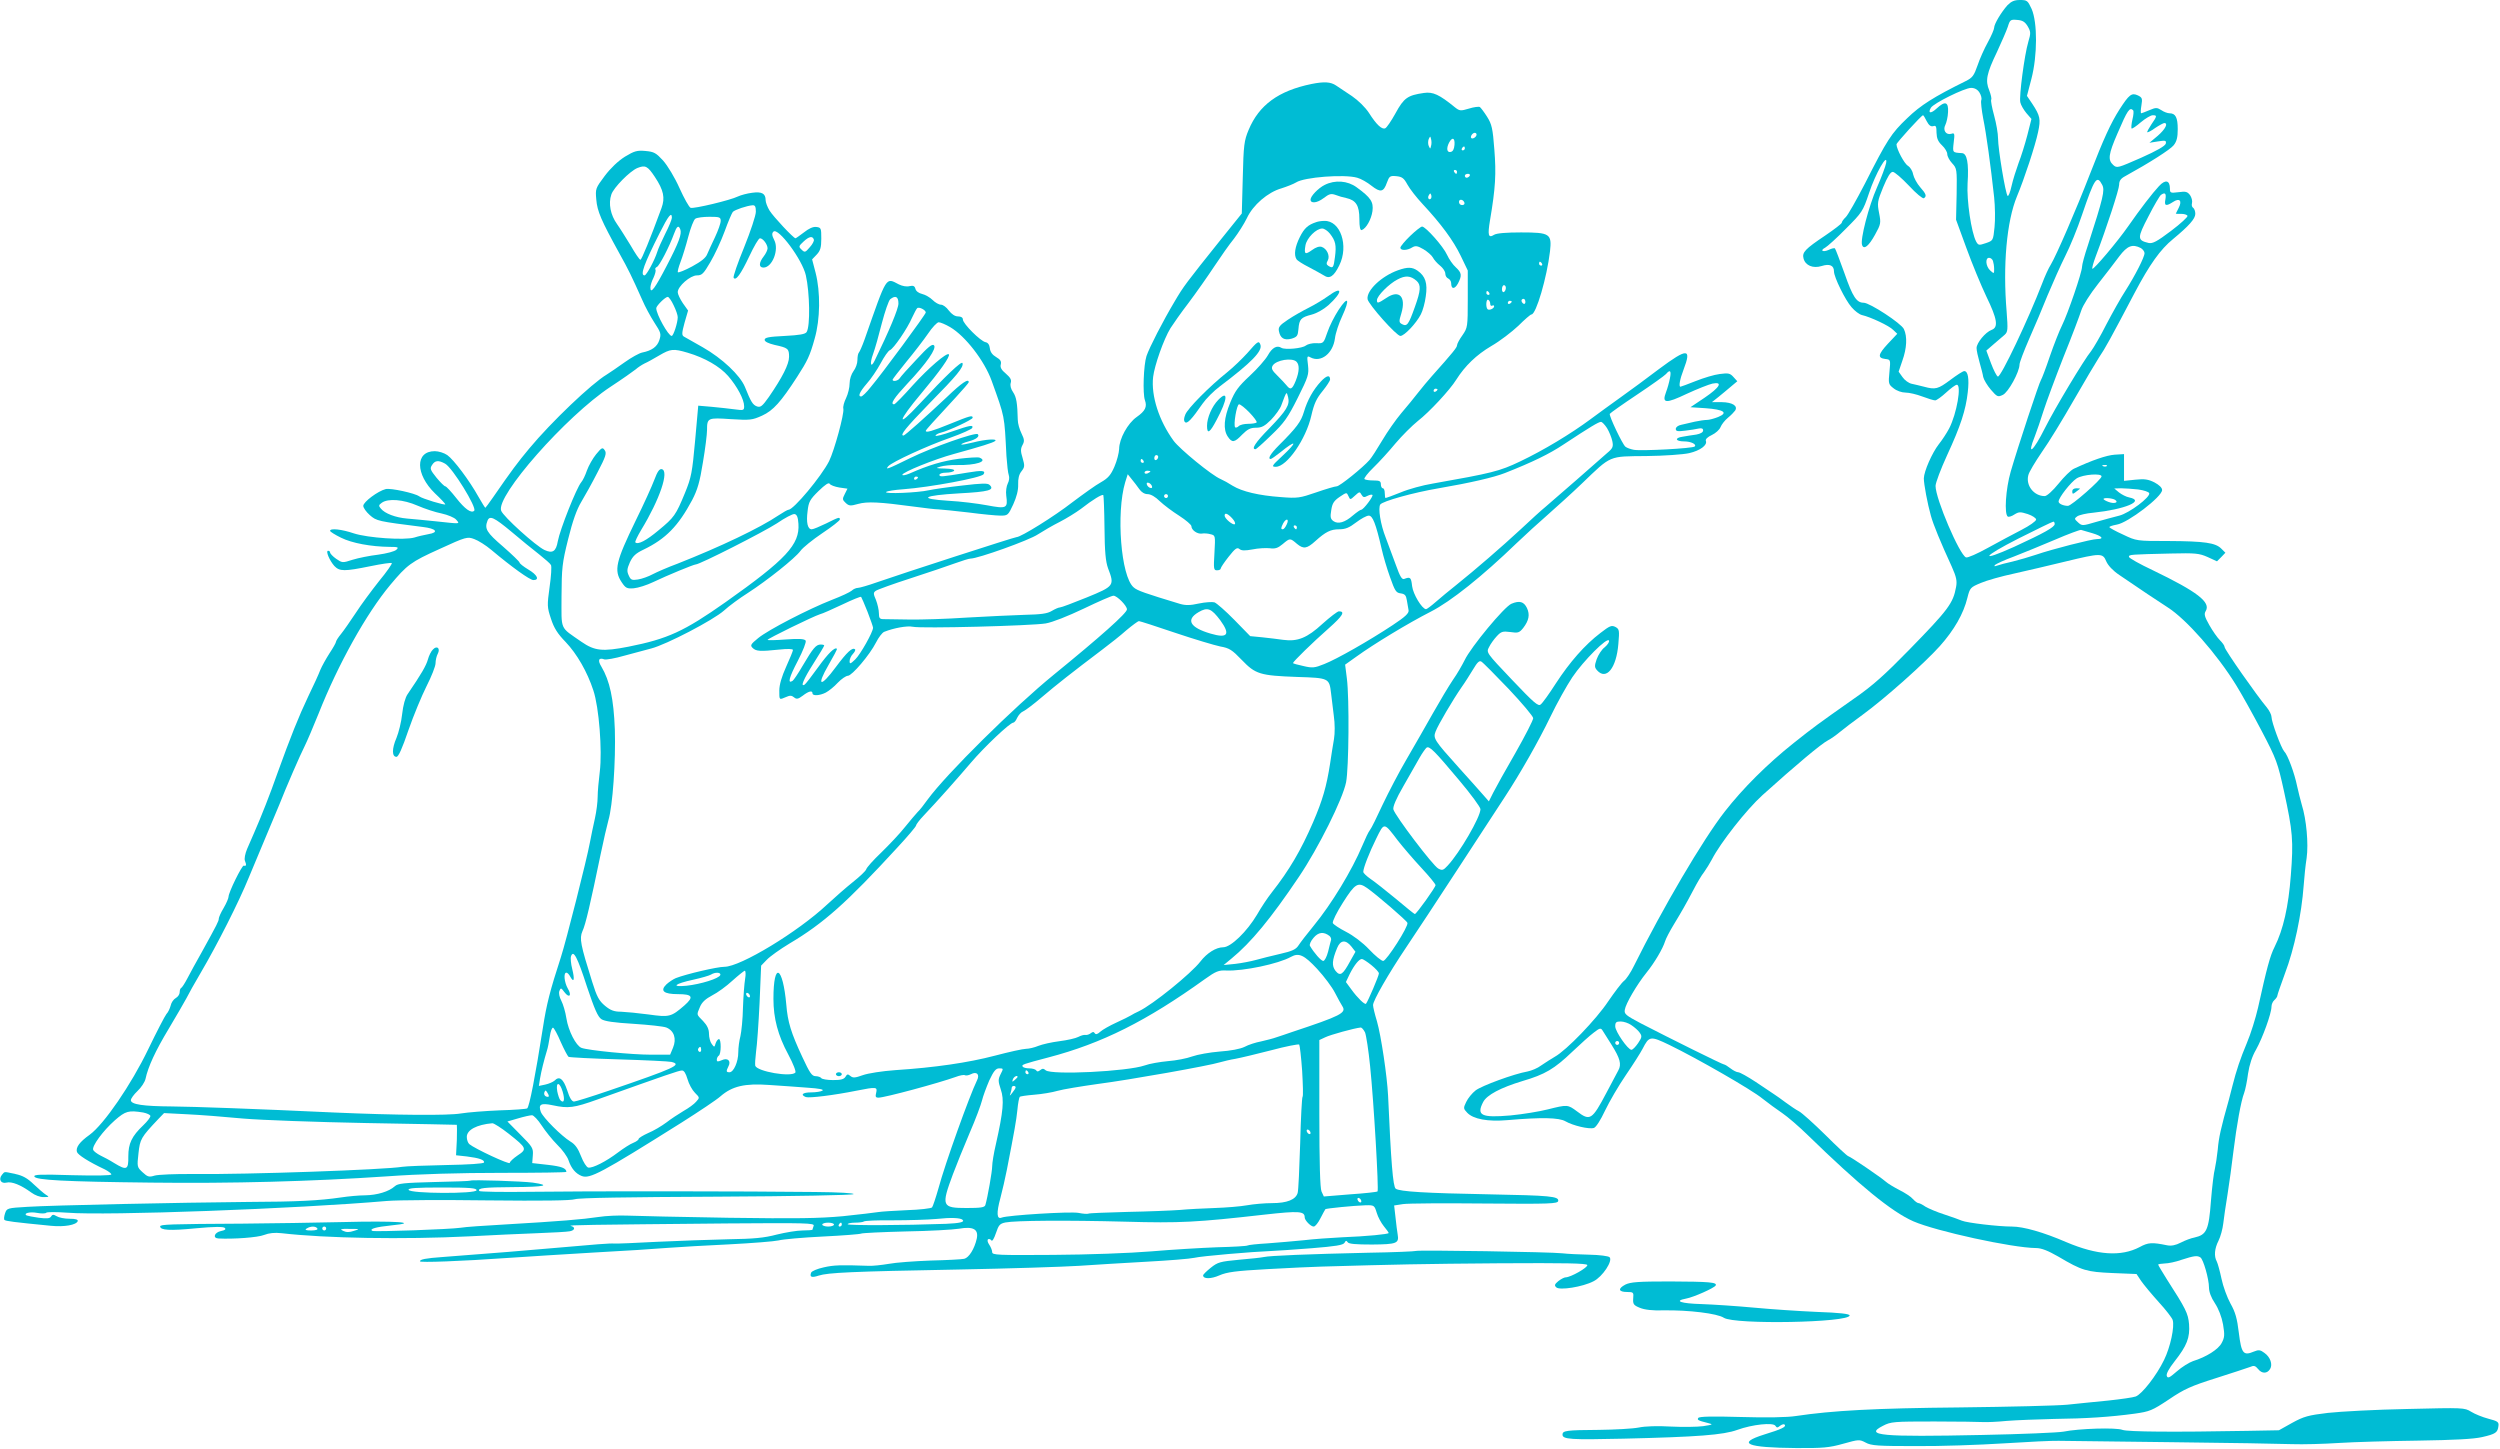 <?xml version="1.0" standalone="no"?>
<!DOCTYPE svg PUBLIC "-//W3C//DTD SVG 20010904//EN"
 "http://www.w3.org/TR/2001/REC-SVG-20010904/DTD/svg10.dtd">
<svg version="1.0" xmlns="http://www.w3.org/2000/svg"
 width="1280pt" height="742pt" viewBox="0 0 1280 742"
 preserveAspectRatio="xMidYMid meet">
<g transform="translate(0,742) scale(0.1,-0.1)"
fill="#00bcd4" stroke="none">
<path d="M10278 7393 c-32 -36 -68 -96 -68 -115 0 -8 -14 -41 -32 -74 -18 -32
-42 -86 -53 -119 -18 -52 -26 -63 -60 -80 -164 -81 -232 -124 -300 -190 -82
-78 -103 -111 -216 -334 -44 -85 -88 -163 -99 -173 -11 -10 -20 -23 -20 -28 0
-5 -38 -34 -85 -66 -103 -69 -119 -86 -111 -117 9 -36 48 -53 93 -39 41 13 63
3 63 -28 0 -29 58 -147 90 -183 16 -19 40 -37 53 -40 44 -10 140 -55 160 -76
l21 -20 -48 -51 c-51 -55 -54 -73 -13 -78 27 -3 27 -4 21 -66 -6 -60 -5 -64
21 -84 16 -13 42 -22 61 -22 19 0 57 -9 86 -20 29 -11 59 -20 66 -20 7 0 32
18 56 40 24 22 48 40 55 40 25 0 0 -147 -39 -223 -12 -23 -36 -60 -53 -81 -35
-45 -76 -139 -77 -175 0 -30 19 -131 36 -191 12 -45 50 -137 107 -261 24 -54
28 -74 22 -105 -15 -83 -40 -116 -240 -321 -125 -128 -187 -184 -284 -251
-193 -136 -201 -142 -307 -226 -137 -109 -261 -233 -353 -351 -112 -143 -319
-496 -465 -790 -16 -33 -39 -68 -51 -77 -12 -9 -48 -57 -81 -105 -61 -92 -214
-251 -274 -284 -19 -11 -50 -31 -69 -44 -18 -14 -50 -27 -70 -31 -69 -12 -235
-73 -266 -97 -18 -14 -39 -40 -48 -59 -15 -31 -15 -34 5 -55 31 -33 106 -47
207 -38 175 15 263 13 296 -6 38 -22 121 -42 146 -34 11 4 34 40 57 89 22 46
69 127 106 181 37 54 75 114 86 135 34 66 39 67 137 20 142 -69 423 -230 477
-275 28 -22 74 -56 101 -74 28 -19 86 -69 130 -112 267 -260 430 -393 541
-442 117 -51 507 -136 628 -137 28 0 61 -13 115 -44 122 -72 143 -78 278 -84
l122 -5 24 -36 c14 -20 54 -68 90 -108 36 -39 68 -81 71 -91 11 -34 -12 -140
-44 -205 -38 -79 -113 -175 -145 -187 -13 -5 -77 -14 -142 -21 -65 -6 -158
-16 -208 -21 -49 -5 -297 -11 -550 -14 -434 -4 -653 -16 -840 -44 -43 -7 -152
-9 -282 -5 -144 4 -213 3 -218 -5 -6 -10 -2 -13 50 -26 28 -7 26 -8 -25 -16
-30 -4 -105 -5 -165 -2 -67 4 -132 2 -165 -5 -30 -6 -122 -11 -205 -12 -166
-1 -185 -4 -185 -24 0 -25 42 -27 312 -21 381 9 511 19 583 45 77 28 184 39
195 21 7 -11 11 -11 24 0 9 7 20 10 23 6 11 -11 -14 -23 -105 -51 -143 -45
-89 -67 163 -69 139 -1 171 2 242 22 79 22 83 23 115 6 29 -16 63 -18 258 -18
124 -1 326 6 450 14 124 8 250 14 280 13 30 0 289 -4 575 -7 286 -3 565 -8
620 -10 55 -2 163 1 240 6 77 5 259 10 405 12 186 3 284 8 328 18 70 16 80 23
84 57 3 20 -4 25 -51 37 -30 8 -70 24 -89 36 -34 21 -40 21 -326 14 -161 -3
-344 -13 -407 -20 -100 -12 -123 -18 -183 -51 l-68 -38 -162 -3 c-376 -7 -612
-5 -639 5 -33 13 -223 7 -302 -9 -27 -5 -215 -13 -416 -17 -518 -11 -607 -3
-508 47 40 21 55 22 263 22 122 0 235 -2 251 -3 17 -1 71 1 120 6 50 4 158 8
240 10 167 2 289 10 414 27 78 11 90 16 176 73 78 53 114 69 241 109 82 26
160 52 174 57 20 9 27 7 42 -11 19 -24 46 -24 61 1 14 23 1 61 -29 82 -21 16
-30 17 -54 7 -54 -23 -64 -10 -77 95 -9 75 -18 107 -43 151 -17 31 -38 88 -46
127 -8 38 -19 78 -24 88 -15 27 -12 66 9 107 10 20 21 60 24 87 3 28 13 95 22
150 9 55 22 153 30 219 17 137 39 259 55 300 6 16 15 60 20 99 7 46 21 89 41
123 33 59 79 185 79 220 0 12 7 27 15 34 8 7 15 17 15 22 0 5 18 56 39 114 48
126 85 302 96 452 3 40 9 103 15 139 10 73 -1 197 -25 273 -7 25 -18 68 -24
96 -13 64 -48 160 -66 177 -15 16 -65 150 -65 177 0 10 -11 32 -24 48 -50 59
-216 296 -216 309 0 7 -11 22 -24 35 -13 13 -37 47 -54 77 -25 44 -28 57 -19
72 28 45 -42 99 -270 209 -68 32 -123 63 -123 69 0 12 7 12 215 17 126 3 145
1 188 -18 l48 -22 22 22 21 22 -21 21 c-30 30 -85 38 -271 39 -163 0 -163 0
-232 33 -38 17 -70 35 -70 38 0 4 17 9 38 13 57 9 232 143 232 177 0 12 -15
26 -39 39 -32 16 -51 19 -98 14 l-58 -6 0 68 0 69 -48 -3 c-42 -3 -117 -29
-209 -72 -15 -7 -50 -41 -78 -76 -30 -37 -60 -64 -71 -64 -55 0 -98 54 -84
107 3 15 35 68 69 118 35 49 108 169 163 265 55 96 114 195 130 220 31 45 61
100 182 330 77 146 132 223 197 276 81 67 114 104 114 129 0 13 -5 27 -11 31
-6 3 -9 14 -6 24 3 11 -2 29 -10 41 -14 18 -22 20 -59 15 -41 -5 -44 -4 -44
18 0 43 -23 49 -56 13 -33 -35 -96 -117 -158 -206 -55 -79 -177 -223 -183
-217 -3 2 5 31 17 63 58 153 120 344 120 367 0 20 8 32 31 44 127 70 230 136
248 158 16 20 21 41 21 83 0 59 -11 81 -42 81 -10 0 -29 7 -42 16 -22 14 -28
14 -61 0 -21 -9 -40 -16 -42 -16 -3 0 -3 18 1 40 6 36 4 41 -19 52 -31 14 -44
4 -93 -72 -45 -71 -81 -149 -153 -335 -68 -176 -171 -414 -199 -460 -11 -17
-31 -61 -44 -96 -70 -182 -212 -482 -227 -477 -6 2 -22 33 -35 68 l-24 65 38
33 c20 17 45 39 56 48 16 15 17 25 10 118 -20 237 0 463 53 591 37 88 94 261
108 329 14 65 11 83 -30 145 l-27 40 23 88 c31 119 31 288 1 357 -20 43 -23
46 -60 46 -29 0 -44 -7 -64 -27z m104 -108 c16 -28 16 -35 3 -79 -20 -67 -48
-281 -41 -310 3 -14 17 -38 31 -55 l26 -30 -21 -83 c-12 -46 -32 -110 -45
-143 -12 -33 -29 -86 -36 -118 -7 -32 -16 -54 -20 -50 -11 11 -49 241 -49 294
0 25 -9 77 -20 117 -11 40 -18 77 -15 82 3 5 -2 26 -10 47 -21 50 -14 86 40
198 23 50 48 107 55 128 11 36 14 38 48 35 28 -2 40 -10 54 -33z m-247 -339
c8 -13 13 -30 9 -39 -3 -9 2 -51 10 -94 16 -78 38 -239 56 -403 5 -47 6 -116
2 -153 -7 -69 -7 -69 -45 -82 -35 -12 -38 -11 -49 8 -25 47 -49 211 -44 297 7
106 -3 155 -29 156 -49 3 -48 2 -42 55 6 45 4 50 -12 44 -27 -8 -45 18 -31 45
6 12 13 41 14 66 3 53 -15 59 -59 18 -29 -27 -46 -25 -29 4 13 23 173 102 206
102 18 0 33 -8 43 -24z m787 -91 c3 -4 2 -24 -4 -47 -5 -22 -7 -43 -4 -46 3
-2 24 12 47 32 24 20 51 36 61 36 23 0 23 -4 -7 -47 -13 -20 -23 -38 -21 -40
2 -2 21 7 41 22 21 14 42 25 46 25 22 0 5 -32 -33 -65 l-43 -36 44 7 c38 6 43
5 40 -11 -3 -12 -44 -36 -127 -73 -119 -52 -123 -54 -142 -37 -29 26 -25 55
22 163 51 119 62 135 80 117z m-1057 -56 c11 -21 21 -28 33 -25 14 5 17 -1 17
-34 1 -29 8 -45 28 -64 15 -14 27 -34 27 -45 0 -11 11 -32 25 -47 24 -26 25
-30 23 -158 l-3 -131 53 -145 c29 -80 75 -191 102 -248 56 -115 63 -158 27
-171 -32 -12 -77 -67 -77 -93 0 -12 7 -44 15 -72 8 -28 17 -62 19 -76 3 -14
21 -44 39 -65 32 -37 36 -39 61 -27 28 12 86 118 86 156 0 10 22 68 49 130 27
61 70 162 95 225 26 62 66 152 90 200 24 47 63 142 86 211 64 188 76 206 103
154 15 -28 6 -65 -73 -310 -17 -50 -30 -99 -30 -110 0 -28 -73 -241 -102 -299
-14 -28 -42 -99 -63 -160 -20 -60 -41 -114 -45 -120 -9 -12 -118 -342 -155
-469 -26 -90 -34 -219 -15 -231 5 -3 21 2 34 11 23 14 30 14 68 2 24 -8 43
-21 43 -28 0 -8 -34 -32 -75 -53 -41 -21 -119 -63 -172 -92 -54 -30 -104 -52
-112 -49 -33 13 -156 300 -156 366 0 16 27 87 59 157 69 149 96 232 106 323 8
70 1 108 -18 108 -7 0 -39 -21 -71 -45 -63 -47 -76 -51 -135 -35 -20 5 -48 12
-63 15 -15 3 -36 18 -47 34 l-20 28 19 56 c23 64 26 124 8 162 -13 29 -175
135 -206 135 -36 0 -56 29 -98 150 -24 67 -46 125 -49 128 -3 3 -17 0 -31 -7
-31 -14 -48 -4 -19 11 11 6 59 49 106 97 83 83 87 89 118 181 33 101 98 214
88 155 -3 -16 -24 -73 -47 -125 -42 -95 -87 -268 -76 -295 9 -25 34 -5 66 53
30 54 31 60 21 111 -10 51 -9 60 21 133 22 53 37 78 49 78 9 0 46 -32 83 -71
36 -39 70 -67 76 -64 16 10 12 22 -19 57 -16 18 -32 48 -36 66 -3 18 -16 37
-26 43 -18 9 -59 86 -59 110 0 8 128 149 136 149 2 0 11 -14 19 -31z m1222
-399 c-7 -34 2 -38 39 -14 33 22 48 7 29 -30 -8 -16 -15 -29 -15 -30 0 -1 12
-1 28 -1 15 0 29 -4 32 -10 3 -5 -35 -40 -84 -77 -73 -55 -94 -66 -115 -62
-59 14 -59 25 -1 136 29 57 58 106 64 110 21 15 28 8 23 -22z m-126 -250 c10
-6 19 -18 19 -26 0 -21 -49 -116 -98 -193 -23 -35 -66 -112 -97 -171 -30 -60
-66 -121 -78 -137 -36 -43 -188 -297 -236 -393 -62 -124 -96 -151 -52 -42 10
26 30 84 44 129 14 44 60 168 102 275 43 106 83 213 91 238 8 26 44 83 85 135
39 50 89 114 110 143 41 54 67 64 110 42z m-757 -66 c3 -9 6 -27 6 -41 0 -25
0 -26 -20 -8 -23 21 -27 65 -6 65 8 0 17 -7 20 -16z m583 -1050 c-3 -3 -12 -4
-19 -1 -8 3 -5 6 6 6 11 1 17 -2 13 -5z m-27 -53 c0 -16 -154 -151 -172 -151
-24 0 -48 11 -48 22 0 20 63 100 93 119 33 20 127 27 127 10z m187 -67 c29 -4
54 -12 57 -19 7 -20 -102 -102 -153 -115 -25 -6 -79 -21 -118 -32 -71 -21 -73
-21 -93 -3 -20 18 -20 20 -5 31 9 7 47 16 83 19 162 17 267 61 184 78 -16 3
-39 15 -53 26 l-24 20 35 1 c19 0 58 -3 87 -6z m-118 -53 c21 -14 -4 -22 -33
-11 -14 5 -26 12 -26 15 0 8 44 5 59 -4z m-309 -124 c0 -16 -54 -46 -208 -117
-180 -81 -164 -52 23 43 94 47 173 86 178 86 4 1 7 -5 7 -12z m193 -47 c50
-15 62 -30 24 -30 -28 0 -231 -52 -312 -80 -33 -11 -87 -27 -120 -35 -33 -7
-69 -17 -80 -21 -14 -5 -17 -4 -10 4 6 5 48 25 95 42 47 18 141 57 210 86 69
30 130 52 135 51 6 -2 31 -9 58 -17z m71 -144 c9 -21 34 -48 67 -70 95 -65
207 -140 248 -166 94 -60 250 -236 350 -398 28 -45 87 -151 131 -235 76 -145
82 -163 114 -308 45 -207 49 -253 35 -431 -12 -161 -39 -278 -83 -366 -23 -45
-40 -108 -85 -312 -12 -52 -37 -133 -57 -180 -34 -81 -54 -141 -74 -220 -5
-19 -13 -51 -18 -70 -41 -145 -52 -194 -57 -255 -4 -38 -11 -83 -15 -100 -5
-16 -14 -90 -20 -164 -11 -149 -22 -173 -84 -187 -17 -3 -49 -15 -70 -26 -27
-14 -49 -18 -70 -14 -78 16 -97 15 -141 -9 -95 -50 -217 -42 -375 25 -118 51
-220 80 -279 80 -70 0 -230 19 -256 30 -11 5 -51 19 -90 32 -38 12 -82 31 -97
40 -14 10 -30 18 -35 18 -6 0 -18 9 -29 21 -10 12 -41 32 -69 46 -27 14 -59
33 -70 43 -25 22 -177 126 -193 131 -6 2 -59 51 -117 109 -59 58 -119 112
-134 120 -16 8 -46 29 -68 45 -23 17 -49 36 -59 42 -11 7 -53 35 -94 63 -41
27 -82 50 -90 50 -8 0 -26 9 -40 20 -14 11 -29 20 -33 20 -8 0 -276 133 -427
211 -75 40 -85 47 -81 69 4 30 61 128 111 190 42 52 84 124 95 160 4 14 24 52
44 85 43 71 59 99 102 180 17 33 41 74 54 90 12 17 30 46 40 65 43 84 177 255
259 329 171 154 301 263 336 281 14 7 41 26 60 42 19 16 72 56 116 88 114 83
316 263 396 352 73 82 121 165 141 247 13 52 16 54 68 76 30 13 108 35 174 49
66 15 183 42 260 61 182 44 191 44 209 1z m-2431 -2375 c15 -10 35 -27 42 -38
13 -18 12 -24 -8 -54 -13 -19 -28 -34 -34 -34 -18 0 -83 94 -83 120 0 21 5 25
28 25 15 0 40 -8 55 -19z m-102 -100 c44 -70 52 -100 35 -131 -7 -14 -35 -65
-61 -115 -74 -140 -84 -146 -151 -95 -47 35 -49 35 -149 10 -43 -11 -129 -25
-191 -31 -150 -13 -176 0 -140 69 19 36 89 73 201 107 116 34 163 62 255 150
41 39 91 84 110 98 31 24 36 25 45 11 6 -9 26 -42 46 -73z m39 9 c0 -5 -4 -10
-10 -10 -5 0 -10 5 -10 10 0 6 5 10 10 10 6 0 10 -4 10 -10z m2976 -1098 c15
-9 44 -111 44 -154 0 -22 11 -52 30 -80 19 -29 35 -70 42 -109 9 -54 8 -67 -7
-95 -17 -33 -79 -72 -147 -93 -20 -7 -57 -30 -82 -52 -38 -33 -47 -38 -52 -24
-4 10 10 37 40 75 63 80 79 121 74 190 -5 56 -16 78 -115 232 -23 37 -43 70
-43 73 0 3 15 5 33 6 17 0 57 8 87 19 62 20 80 23 96 12z"/>
<path d="M10610 4904 c0 -14 3 -15 18 -3 9 7 19 15 21 16 2 2 -5 3 -17 3 -14
0 -22 -6 -22 -16z"/>
<path d="M6715 6990 c-170 -35 -269 -108 -322 -235 -23 -55 -26 -77 -30 -244
l-5 -184 -107 -133 c-180 -225 -192 -241 -236 -316 -62 -104 -130 -237 -145
-281 -15 -46 -20 -193 -8 -226 12 -34 2 -55 -42 -86 -46 -32 -90 -112 -90
-164 -1 -20 -11 -60 -24 -90 -18 -42 -32 -59 -69 -80 -26 -14 -91 -61 -147
-103 -91 -71 -263 -178 -285 -178 -11 0 -591 -188 -714 -231 -45 -16 -90 -29
-99 -29 -8 0 -23 -6 -31 -14 -9 -8 -54 -29 -101 -47 -120 -47 -327 -154 -378
-196 -38 -31 -42 -37 -29 -50 18 -18 39 -19 135 -9 45 5 72 4 72 -2 0 -5 -16
-44 -35 -86 -23 -51 -35 -92 -35 -122 0 -49 -1 -48 34 -33 20 9 29 9 41 -1 13
-11 21 -10 45 8 31 24 50 28 50 12 0 -14 37 -12 68 4 15 8 43 30 61 50 19 20
43 36 52 36 21 0 112 107 144 170 13 26 32 51 42 55 50 20 118 32 146 26 45
-10 609 5 681 17 35 6 113 37 195 76 75 36 143 66 152 66 18 0 69 -51 69 -70
0 -19 -136 -140 -374 -334 -204 -166 -549 -507 -646 -639 -19 -27 -42 -56 -52
-65 -9 -9 -38 -44 -65 -77 -26 -33 -81 -91 -121 -130 -40 -38 -75 -77 -77 -86
-3 -9 -34 -38 -68 -65 -34 -27 -93 -79 -132 -115 -149 -140 -444 -319 -526
-319 -37 0 -195 -37 -249 -58 -14 -6 -35 -20 -48 -32 -34 -33 -14 -50 59 -50
75 0 83 -14 33 -58 -68 -59 -77 -61 -184 -46 -52 7 -115 13 -140 14 -36 0 -54
7 -82 30 -31 26 -42 46 -66 123 -60 191 -66 222 -50 259 16 33 41 142 93 393
15 72 33 150 40 175 22 73 38 304 33 465 -6 157 -26 250 -69 322 -20 32 -14
48 15 37 8 -3 55 5 103 19 48 13 111 30 138 37 77 20 317 145 372 194 26 24
81 64 122 90 99 64 241 177 269 215 12 17 63 58 112 91 50 33 90 65 90 70 0
14 -4 13 -70 -20 -33 -16 -66 -30 -74 -30 -21 0 -29 35 -21 94 5 46 12 59 56
102 34 33 52 45 57 37 4 -7 26 -15 49 -19 l42 -6 -14 -28 c-13 -25 -12 -29 5
-45 17 -16 25 -16 64 -5 47 13 109 10 286 -14 52 -7 109 -14 125 -14 17 -1 86
-8 155 -16 68 -9 142 -16 163 -16 37 0 39 2 65 58 17 38 26 72 25 101 -1 30 4
52 17 68 17 22 17 28 6 67 -11 35 -11 48 -1 67 11 20 10 29 -5 60 -10 20 -19
51 -19 70 -2 85 -7 116 -24 141 -12 17 -16 35 -12 48 5 15 -2 27 -25 47 -23
19 -30 32 -26 47 4 16 -2 25 -24 38 -19 11 -30 26 -32 45 -2 18 -10 29 -22 31
-26 5 -116 95 -116 116 0 10 -9 16 -25 16 -16 0 -32 11 -47 30 -12 17 -30 30
-40 30 -11 0 -30 11 -43 24 -13 13 -37 27 -54 31 -17 4 -31 14 -34 26 -4 15
-11 18 -30 14 -15 -4 -37 0 -55 9 -68 35 -59 50 -175 -281 -12 -34 -26 -65
-30 -69 -4 -4 -7 -21 -7 -38 0 -17 -9 -42 -20 -56 -11 -15 -20 -41 -20 -63 0
-21 -8 -54 -18 -75 -10 -20 -17 -45 -14 -55 5 -26 -46 -213 -73 -268 -40 -79
-182 -249 -208 -249 -5 0 -27 -13 -50 -28 -96 -65 -300 -162 -518 -248 -49
-18 -106 -43 -127 -54 -22 -12 -56 -24 -76 -27 -31 -5 -37 -2 -47 21 -10 21
-9 33 6 67 15 32 30 46 70 65 114 55 178 121 249 254 27 52 39 92 55 193 12
70 21 144 21 165 0 63 4 64 122 56 99 -6 109 -5 160 18 57 26 96 70 179 198
53 82 66 109 90 196 29 100 30 239 5 337 l-18 69 23 24 c19 20 24 36 24 82 0
54 -1 57 -26 60 -16 2 -38 -8 -63 -28 -21 -16 -41 -30 -43 -30 -10 0 -114 111
-133 142 -11 18 -20 42 -20 53 0 34 -19 45 -69 38 -25 -3 -58 -12 -73 -19 -38
-19 -226 -64 -242 -58 -8 3 -33 48 -57 101 -24 54 -61 115 -84 141 -36 39 -46
45 -90 49 -43 4 -57 0 -105 -29 -35 -22 -73 -58 -104 -99 -47 -63 -48 -65 -43
-121 5 -60 25 -106 117 -273 49 -88 63 -117 118 -240 14 -33 42 -85 62 -116
34 -52 36 -59 26 -90 -11 -34 -38 -54 -88 -64 -15 -3 -55 -25 -90 -50 -35 -25
-76 -53 -92 -63 -77 -46 -283 -242 -396 -378 -60 -72 -90 -112 -186 -251 -20
-29 -38 -53 -39 -53 -2 0 -17 25 -35 56 -46 83 -127 191 -160 214 -16 11 -44
20 -64 20 -101 0 -100 -118 1 -216 29 -27 53 -53 53 -56 0 -7 -119 29 -134 41
-22 16 -146 43 -171 37 -40 -10 -115 -66 -115 -86 0 -10 15 -31 33 -47 35 -31
42 -32 271 -61 70 -8 85 -28 29 -37 -21 -4 -53 -11 -71 -17 -51 -15 -239 -2
-310 21 -62 21 -122 28 -122 13 0 -4 25 -20 56 -35 56 -28 154 -46 249 -47 44
0 48 -2 34 -15 -8 -8 -49 -19 -93 -25 -43 -5 -102 -17 -131 -26 -52 -17 -53
-16 -84 5 -17 12 -31 27 -31 32 0 5 -4 9 -10 9 -14 0 7 -50 32 -78 27 -28 51
-28 184 -1 58 12 107 19 110 16 3 -3 -26 -45 -65 -92 -38 -48 -93 -122 -120
-164 -28 -42 -61 -90 -75 -107 -15 -18 -26 -36 -26 -41 0 -4 -15 -31 -33 -58
-18 -28 -39 -66 -47 -85 -7 -19 -35 -81 -62 -136 -49 -103 -90 -206 -158 -394
-37 -106 -83 -222 -118 -302 -10 -23 -27 -62 -37 -85 -10 -24 -15 -50 -11 -60
9 -22 7 -29 -6 -25 -9 2 -78 -137 -78 -160 0 -7 -11 -33 -25 -57 -14 -23 -25
-48 -25 -55 0 -12 -7 -26 -87 -171 -28 -49 -61 -110 -74 -135 -13 -25 -27 -46
-31 -48 -5 -2 -8 -12 -8 -22 0 -11 -9 -24 -20 -30 -11 -6 -23 -23 -26 -38 -4
-15 -13 -35 -22 -44 -8 -10 -50 -91 -93 -180 -87 -181 -227 -385 -300 -438
-52 -37 -72 -65 -65 -88 5 -15 59 -50 144 -90 17 -9 32 -20 32 -25 0 -6 -81
-7 -200 -4 -162 5 -198 4 -194 -7 7 -18 152 -26 599 -31 411 -5 820 6 1205 32
165 12 373 18 588 18 182 0 332 2 332 5 -1 19 -25 28 -95 36 l-80 9 3 39 c3
37 -1 44 -64 107 l-66 67 55 16 c30 9 62 16 71 16 8 0 31 -24 49 -52 19 -29
55 -74 80 -99 26 -25 52 -61 58 -80 14 -42 37 -68 67 -80 42 -16 97 13 511
273 90 57 180 117 200 135 60 52 124 67 249 58 59 -4 148 -10 197 -14 60 -4
85 -9 76 -15 -8 -5 -34 -9 -58 -9 -43 0 -57 -12 -27 -24 17 -6 142 9 261 33
101 20 106 19 99 -11 -5 -20 -3 -25 12 -25 32 0 309 75 395 106 21 8 42 12 47
9 5 -3 19 -1 31 5 30 16 47 -1 31 -32 -38 -78 -164 -428 -197 -552 -14 -49
-29 -94 -33 -98 -5 -5 -63 -12 -128 -14 -66 -3 -132 -7 -149 -10 -16 -3 -97
-12 -180 -21 -121 -11 -235 -13 -585 -8 -239 4 -472 9 -516 11 -45 2 -113 -1
-150 -7 -79 -12 -199 -22 -474 -38 -107 -6 -211 -13 -231 -17 -52 -8 -442 -22
-453 -16 -17 10 20 20 98 28 154 15 18 24 -249 17 -137 -3 -367 -7 -510 -8
-378 -2 -425 -4 -425 -14 0 -20 49 -23 182 -10 96 9 142 9 149 2 7 -7 1 -12
-20 -16 -33 -7 -44 -36 -13 -38 77 -4 202 5 234 18 26 10 54 13 90 9 224 -26
623 -33 963 -16 110 6 265 13 345 16 80 3 155 7 168 10 26 5 29 21 5 27 -19 5
70 6 801 13 405 3 447 2 442 -12 -3 -9 -6 -18 -6 -20 0 -2 -23 -4 -51 -4 -28
0 -87 -10 -132 -21 -64 -17 -117 -22 -247 -24 -91 -2 -255 -8 -365 -13 -110
-6 -209 -10 -220 -9 -20 2 -97 -4 -310 -23 -96 -9 -343 -29 -570 -46 -85 -6
-115 -12 -115 -22 0 -7 204 0 460 18 85 6 279 18 430 27 151 8 322 19 380 24
58 4 200 13 315 18 116 6 229 15 251 20 23 6 125 15 228 20 102 5 190 12 195
15 5 3 107 8 227 11 121 2 244 9 274 14 74 13 101 -3 91 -51 -12 -53 -40 -97
-64 -103 -12 -3 -89 -7 -172 -9 -82 -3 -179 -10 -215 -17 -36 -6 -82 -11 -102
-10 -145 5 -179 4 -231 -8 -32 -7 -61 -19 -64 -27 -9 -23 3 -27 39 -15 47 15
165 21 713 31 264 5 543 14 620 19 77 5 232 15 345 21 113 6 223 15 245 20 37
9 295 31 395 35 25 1 117 7 205 14 124 10 162 16 169 28 6 12 10 12 16 3 5 -9
42 -12 125 -12 127 1 139 6 131 52 -2 14 -8 53 -11 87 l-7 61 45 7 c25 4 213
5 418 3 339 -3 374 -1 377 13 4 24 -41 28 -353 34 -326 6 -460 14 -479 29 -14
10 -24 137 -39 476 -5 101 -36 308 -57 381 -11 36 -20 73 -20 83 0 23 78 159
170 296 43 63 164 248 270 410 106 162 211 324 235 360 78 119 172 284 233
410 33 69 84 160 112 202 57 85 181 209 188 188 3 -7 -8 -22 -22 -34 -15 -11
-33 -39 -41 -61 -12 -35 -11 -42 2 -57 47 -53 99 11 109 135 6 70 5 76 -15 87
-20 10 -29 6 -77 -31 -80 -61 -157 -149 -228 -258 -34 -53 -69 -102 -78 -108
-12 -11 -35 9 -147 127 -132 139 -132 139 -117 167 7 15 25 40 39 55 23 25 31
27 70 22 39 -6 46 -4 66 21 29 38 35 68 19 102 -16 33 -38 39 -79 22 -36 -14
-209 -223 -240 -289 -12 -24 -38 -70 -60 -101 -21 -31 -67 -108 -102 -170 -35
-63 -96 -168 -134 -234 -39 -66 -94 -172 -124 -235 -29 -63 -58 -122 -65 -130
-7 -8 -24 -44 -39 -80 -53 -126 -157 -298 -249 -410 -34 -41 -69 -87 -78 -101
-13 -20 -32 -29 -94 -43 -44 -10 -99 -24 -124 -31 -25 -7 -72 -16 -105 -20
l-60 -6 40 33 c100 82 201 204 345 418 100 148 225 399 242 485 14 71 17 430
4 531 l-9 71 59 42 c87 63 265 171 379 229 104 53 265 182 440 351 44 42 116
108 160 146 44 39 123 110 175 160 152 146 135 138 329 140 91 1 190 8 220 15
56 13 94 41 85 63 -3 8 9 20 31 30 19 9 39 27 44 40 5 13 22 35 38 48 16 13
32 30 37 37 15 24 -14 42 -68 43 l-51 0 34 27 c18 15 48 39 65 54 l31 26 -20
22 c-17 19 -26 21 -70 15 -27 -3 -83 -20 -123 -36 -41 -16 -75 -29 -78 -29
-10 0 -3 39 16 88 42 110 20 111 -124 4 -63 -48 -153 -114 -198 -146 -46 -33
-115 -83 -154 -112 -101 -75 -242 -160 -362 -217 -105 -50 -142 -59 -447 -113
-49 -8 -123 -28 -163 -45 -40 -16 -75 -29 -78 -29 -2 0 -4 11 -4 25 0 14 -4
25 -10 25 -5 0 -10 9 -10 20 0 17 -7 20 -38 20 -21 0 -42 3 -46 7 -4 4 17 31
46 59 29 28 80 84 113 124 33 39 85 91 115 115 58 45 164 159 196 211 45 71
103 127 179 172 44 25 106 73 139 104 32 32 62 58 67 58 24 0 79 189 95 323
10 90 0 97 -148 97 -75 0 -125 -4 -138 -12 -30 -19 -34 -3 -21 75 28 165 32
238 22 362 -8 107 -13 129 -37 167 -15 24 -32 46 -37 50 -6 3 -31 0 -56 -8
-43 -13 -48 -12 -71 6 -81 66 -113 81 -160 74 -83 -12 -102 -25 -145 -104 -22
-40 -46 -75 -53 -77 -17 -7 -45 19 -83 79 -19 29 -55 64 -87 86 -30 20 -67 45
-81 54 -28 19 -61 21 -126 8z m845 -259 c0 -12 -20 -25 -27 -18 -7 7 6 27 18
27 5 0 9 -4 9 -9z m-233 -58 c-4 -17 -4 -17 -12 0 -4 9 -4 25 0 35 8 16 8 16
12 0 3 -10 3 -26 0 -35z m120 5 c-2 -22 -8 -34 -20 -36 -19 -4 -23 19 -7 49
16 29 30 23 27 -13z m53 -18 c0 -5 -5 -10 -11 -10 -5 0 -7 5 -4 10 3 6 8 10
11 10 2 0 4 -4 4 -10z m-4147 -146 c45 -68 53 -107 34 -159 -59 -161 -102
-265 -108 -265 -5 0 -27 33 -50 73 -24 39 -55 89 -70 110 -33 46 -45 105 -29
151 11 35 96 121 134 136 40 16 52 10 89 -46z m4107 26 c0 -5 -2 -10 -4 -10
-3 0 -8 5 -11 10 -3 6 -1 10 4 10 6 0 11 -4 11 -10z m65 -20 c-3 -5 -10 -10
-16 -10 -5 0 -9 5 -9 10 0 6 7 10 16 10 8 0 12 -4 9 -10z m-576 -10 c19 -5 52
-24 73 -41 46 -36 62 -33 79 16 12 33 16 36 48 33 30 -3 39 -10 57 -43 12 -22
47 -67 78 -100 94 -101 157 -186 195 -265 l36 -75 0 -146 c0 -143 -1 -147 -27
-185 -16 -22 -28 -45 -28 -52 0 -11 -21 -37 -129 -158 -19 -22 -51 -59 -70
-84 -19 -25 -58 -72 -86 -105 -28 -33 -72 -96 -98 -140 -26 -44 -55 -89 -65
-100 -34 -39 -153 -135 -168 -135 -9 0 -56 -14 -105 -31 -84 -29 -96 -31 -182
-24 -111 8 -197 28 -246 58 -20 13 -47 28 -61 34 -46 19 -210 154 -241 196
-75 103 -116 230 -105 327 7 59 54 193 89 250 12 19 53 78 93 130 39 52 98
136 131 186 33 50 78 114 101 142 22 29 52 76 66 105 31 67 107 133 178 153
28 9 61 22 74 30 41 27 247 43 313 24z m377 -107 c-10 -10 -19 5 -10 18 6 11
8 11 12 0 2 -7 1 -15 -2 -18z m172 -21 c2 -7 -3 -12 -12 -12 -9 0 -16 7 -16
16 0 17 22 14 28 -4z m-3628 -46 c0 -19 -27 -100 -60 -182 -33 -80 -57 -150
-54 -156 11 -18 37 18 80 109 24 51 48 93 55 93 15 0 38 -30 39 -51 0 -9 -9
-28 -20 -42 -25 -32 -26 -57 -1 -57 45 0 81 92 55 141 -12 24 -13 34 -4 43 24
23 148 -143 166 -224 20 -89 23 -260 4 -290 -7 -11 -36 -16 -112 -20 -82 -4
-103 -8 -103 -20 0 -9 18 -18 51 -26 69 -15 74 -19 74 -61 0 -38 -35 -106
-103 -205 -34 -48 -43 -55 -61 -49 -22 8 -31 23 -62 100 -25 60 -116 146 -216
203 -46 26 -89 51 -97 55 -11 7 -10 19 4 71 l18 62 -27 38 c-14 21 -26 46 -26
56 0 30 64 86 98 86 26 0 34 8 69 68 22 37 55 108 73 157 18 50 37 94 42 100
10 11 73 32 101 34 13 1 17 -7 17 -33z m-430 -31 c0 -8 -15 -45 -34 -82 -19
-38 -37 -79 -41 -93 -13 -42 -55 -120 -65 -120 -24 0 -3 57 78 218 44 88 62
110 62 77z m250 -16 c0 -12 -13 -49 -29 -83 -16 -33 -34 -73 -40 -87 -7 -19
-31 -38 -77 -63 -37 -20 -70 -33 -73 -30 -3 2 3 26 13 52 10 26 28 84 40 130
12 46 28 87 36 92 8 6 41 10 73 10 51 0 57 -2 57 -21z m-207 -43 c9 -23 -7
-67 -69 -186 -60 -116 -84 -148 -84 -113 0 11 7 34 16 51 8 18 13 36 10 41 -3
5 0 11 7 14 13 5 64 104 88 170 14 39 23 46 32 23z m684 -53 c2 -6 -7 -24 -21
-39 -23 -27 -26 -28 -42 -12 -16 15 -15 18 11 42 28 26 46 29 52 9z m3728
-123 c3 -5 1 -10 -4 -10 -6 0 -11 5 -11 10 0 6 2 10 4 10 3 0 8 -4 11 -10z
m-185 -124 c0 -8 -4 -18 -10 -21 -5 -3 -10 3 -10 14 0 12 5 21 10 21 6 0 10
-6 10 -14z m-85 -26 c3 -5 1 -10 -4 -10 -6 0 -11 5 -11 10 0 6 2 10 4 10 3 0
8 -4 11 -10z m-4176 -63 c12 -24 21 -51 21 -61 0 -28 -22 -96 -31 -96 -17 0
-79 111 -79 142 0 12 46 58 59 58 5 0 19 -19 30 -43z m1151 9 c0 -27 -47 -139
-122 -293 -20 -41 -26 -14 -8 34 10 27 30 98 45 158 16 61 35 116 43 123 27
21 42 14 42 -22z m3030 -2 c0 -8 5 -12 10 -9 6 3 10 2 10 -3 0 -12 -26 -23
-34 -15 -10 11 -7 55 4 48 6 -3 10 -13 10 -21z m180 10 c0 -8 -4 -12 -10 -9
-5 3 -10 10 -10 16 0 5 5 9 10 9 6 0 10 -7 10 -16z m-70 2 c0 -3 -4 -8 -10
-11 -5 -3 -10 -1 -10 4 0 6 5 11 10 11 6 0 10 -2 10 -4z m-3000 -56 c0 -9
-221 -310 -282 -382 -21 -27 -43 -48 -49 -48 -18 0 -8 23 29 66 21 23 53 71
71 104 18 34 39 64 47 67 19 7 90 111 114 167 11 23 22 45 26 48 8 9 44 -9 44
-22z m125 -75 c78 -46 175 -172 212 -274 69 -192 65 -173 76 -386 3 -44 8 -88
12 -98 4 -11 2 -29 -5 -42 -7 -14 -11 -40 -8 -63 9 -65 2 -68 -99 -49 -48 9
-137 20 -196 23 -159 10 -134 27 54 38 152 8 183 17 156 43 -10 10 -39 9 -141
-3 -72 -8 -148 -19 -170 -24 -57 -13 -230 -20 -219 -9 5 5 45 11 88 14 135 10
400 59 411 77 12 19 -8 21 -84 8 -133 -22 -142 -23 -142 -11 0 6 15 11 34 11
19 0 38 5 41 10 4 6 -14 10 -47 11 -48 1 -50 2 -23 10 17 5 55 9 85 8 96 -2
162 19 115 38 -9 3 -56 0 -106 -6 -82 -11 -154 -32 -251 -75 -21 -9 -38 -12
-38 -7 0 13 162 79 265 107 138 38 199 57 210 66 15 13 -49 9 -111 -7 -32 -8
-59 -13 -62 -11 -2 3 14 10 37 16 39 10 59 26 47 37 -11 11 -233 -67 -345
-122 -120 -59 -130 -62 -113 -42 18 21 200 105 318 146 59 21 110 44 112 50 6
17 -10 14 -103 -18 -47 -17 -85 -26 -85 -22 0 5 12 12 28 16 41 10 162 67 162
76 0 14 -12 11 -115 -31 -91 -37 -125 -47 -125 -36 0 5 35 43 154 172 36 39
66 74 66 77 0 21 -35 -2 -112 -76 -112 -105 -215 -197 -222 -197 -21 0 11 39
132 164 143 145 177 187 170 207 -4 13 -86 -65 -221 -210 -119 -129 -112 -90
11 56 93 111 149 189 140 199 -11 10 -103 -69 -184 -158 -48 -54 -91 -98 -96
-98 -22 0 -1 32 67 105 101 107 152 182 137 197 -9 9 -30 -8 -89 -72 -43 -45
-82 -89 -86 -96 -8 -14 -37 -20 -37 -8 0 3 32 44 70 91 39 47 89 112 111 144
22 33 47 59 55 59 9 0 35 -11 59 -25z m-1344 -131 c88 -26 164 -70 207 -119
46 -53 82 -120 82 -155 0 -21 -3 -22 -47 -16 -27 4 -80 9 -118 13 l-70 6 -16
-179 c-15 -164 -19 -187 -52 -268 -47 -114 -55 -125 -135 -191 -63 -53 -106
-75 -119 -62 -3 3 11 32 30 64 95 156 145 303 105 311 -12 2 -22 -12 -38 -55
-12 -32 -54 -125 -95 -208 -102 -210 -113 -255 -72 -316 20 -30 27 -34 62 -31
22 2 67 16 100 32 71 34 207 90 217 90 21 0 349 167 415 210 41 28 82 50 91
48 12 -2 18 -16 20 -50 7 -106 -62 -181 -373 -401 -213 -150 -296 -188 -497
-228 -133 -26 -173 -22 -241 25 -113 79 -102 54 -102 233 1 145 3 169 34 293
23 93 44 152 67 190 18 30 56 98 83 151 43 82 48 99 37 114 -11 16 -15 14 -44
-21 -17 -21 -38 -58 -47 -83 -8 -24 -21 -51 -29 -60 -24 -28 -109 -242 -120
-302 -9 -53 -27 -64 -68 -45 -45 21 -211 171 -222 201 -29 74 332 484 559 634
61 40 119 81 130 90 11 10 31 23 45 30 14 6 48 25 75 41 58 34 72 36 146 14z
m5029 -131 c-4 -21 -13 -53 -20 -71 -22 -58 -2 -60 107 -8 54 25 113 48 131
52 55 11 38 -19 -40 -72 l-73 -49 77 -5 c95 -7 118 -23 65 -45 -20 -8 -46 -15
-57 -15 -12 0 -40 -4 -63 -9 -23 -6 -54 -12 -69 -16 -16 -3 -28 -12 -28 -21 0
-12 9 -14 48 -9 26 3 57 8 70 11 15 3 22 0 22 -10 0 -9 -13 -17 -35 -21 -19
-3 -51 -7 -70 -11 -43 -6 -37 -24 8 -24 35 0 65 -15 54 -26 -9 -10 -274 -24
-312 -17 -16 3 -36 10 -43 16 -15 12 -84 157 -80 168 2 4 64 48 139 98 75 50
142 98 149 106 21 25 28 17 20 -22z m-1190 -57 c0 -3 -4 -8 -10 -11 -5 -3 -10
-1 -10 4 0 6 5 11 10 11 6 0 10 -2 10 -4z m868 -198 c11 -18 23 -48 27 -66 6
-29 3 -37 -27 -62 -18 -16 -88 -77 -156 -137 -68 -59 -139 -121 -159 -138 -20
-16 -77 -68 -127 -115 -96 -89 -230 -205 -331 -286 -33 -26 -80 -65 -104 -86
-24 -21 -47 -38 -50 -37 -21 2 -66 77 -71 118 -5 45 -9 49 -40 37 -12 -5 -22
12 -43 71 -16 43 -39 106 -52 140 -27 68 -40 152 -28 170 12 17 169 61 299 83
163 28 283 56 339 78 142 56 228 98 300 146 138 91 180 116 192 116 6 0 20
-15 31 -32z m-2298 -147 c0 -6 -4 -13 -10 -16 -5 -3 -10 1 -10 9 0 9 5 16 10
16 6 0 10 -4 10 -9z m-75 -21 c3 -5 1 -10 -4 -10 -6 0 -11 5 -11 10 0 6 2 10
4 10 3 0 8 -4 11 -10z m-3576 -14 c38 -21 164 -226 149 -241 -15 -15 -48 9
-92 65 -26 33 -51 60 -56 60 -5 0 -25 20 -45 44 -32 40 -35 47 -23 65 15 24
33 26 67 7z m3611 -40 c0 -2 -7 -6 -15 -10 -8 -3 -15 -1 -15 4 0 6 7 10 15 10
8 0 15 -2 15 -4z m-57 -90 c11 -16 27 -26 43 -26 16 0 40 -14 62 -36 20 -19
65 -53 100 -75 34 -22 62 -46 62 -53 0 -20 30 -41 53 -38 10 2 31 1 44 -3 26
-6 26 -6 21 -96 -5 -82 -4 -89 13 -89 11 0 19 4 19 9 0 5 18 32 41 61 33 42
43 49 55 39 11 -9 28 -9 67 -2 28 6 68 8 88 6 28 -4 42 1 66 21 38 32 38 32
74 1 33 -27 50 -25 94 15 52 47 78 60 121 60 32 0 52 8 87 35 25 19 54 35 65
35 20 0 36 -40 66 -170 8 -36 27 -101 43 -145 25 -71 31 -80 54 -83 22 -3 28
-10 32 -35 3 -18 7 -41 9 -52 2 -15 -17 -33 -82 -76 -121 -80 -286 -174 -350
-199 -49 -20 -61 -21 -107 -10 -29 6 -53 13 -53 15 0 7 101 106 183 178 72 64
86 87 52 87 -7 0 -45 -29 -84 -64 -78 -72 -127 -92 -201 -82 -25 4 -73 9 -107
13 l-62 6 -81 83 c-45 46 -91 86 -102 90 -11 3 -47 1 -80 -6 -44 -10 -68 -10
-96 -2 -178 54 -220 68 -238 85 -65 56 -90 380 -43 538 l13 41 20 -25 c12 -14
29 -37 39 -51z m-1133 60 c0 -3 -4 -8 -10 -11 -5 -3 -10 -1 -10 4 0 6 5 11 10
11 6 0 10 -2 10 -4z m1198 -45 c3 -8 -1 -12 -9 -9 -7 2 -15 10 -17 17 -3 8 1
12 9 9 7 -2 15 -10 17 -17z m1039 -49 c23 21 25 22 34 5 8 -14 14 -15 30 -6
12 6 23 8 26 5 6 -6 -46 -76 -58 -76 -4 0 -23 -13 -42 -29 -41 -36 -76 -46
-100 -29 -15 11 -17 21 -11 56 5 35 14 48 43 68 36 24 36 24 45 4 9 -20 9 -20
33 2z m-1282 -164 c1 -124 6 -173 18 -207 34 -89 33 -92 -109 -150 -69 -28
-130 -51 -137 -51 -7 0 -25 -8 -42 -18 -23 -14 -55 -18 -140 -20 -60 -2 -193
-8 -295 -14 -102 -7 -234 -11 -295 -10 -60 1 -120 2 -132 2 -19 0 -23 6 -23
30 0 17 -7 47 -15 68 -14 32 -14 38 -1 47 8 6 88 35 178 64 90 29 192 64 228
77 36 13 71 24 79 24 38 0 301 94 345 124 28 18 78 47 112 64 33 17 82 47 109
67 60 47 108 76 114 70 2 -3 5 -78 6 -167z m325 162 c0 -5 -4 -10 -10 -10 -5
0 -10 5 -10 10 0 6 5 10 10 10 6 0 10 -4 10 -10z m-3842 -49 c37 -16 92 -34
123 -40 32 -7 65 -21 74 -31 21 -24 26 -23 -105 -9 -52 5 -118 12 -146 14 -59
5 -114 26 -134 51 -12 14 -12 18 5 30 32 23 110 17 183 -15z m4171 -65 c12
-13 18 -26 13 -30 -10 -6 -52 29 -52 44 0 17 16 11 39 -14z m-3691 -68 c47
-40 111 -92 142 -116 30 -24 58 -48 61 -55 4 -7 1 -57 -7 -112 -13 -95 -13
-103 7 -163 15 -47 34 -77 75 -119 58 -61 111 -153 142 -248 29 -86 46 -308
33 -415 -6 -47 -11 -105 -11 -130 0 -25 -6 -74 -14 -110 -8 -36 -20 -92 -26
-125 -15 -83 -122 -505 -148 -585 -56 -172 -74 -243 -92 -360 -39 -249 -70
-409 -81 -415 -4 -3 -67 -8 -141 -10 -73 -3 -162 -10 -199 -16 -63 -11 -330
-9 -649 5 -407 19 -719 30 -830 31 -146 1 -210 10 -210 32 0 8 15 29 34 47 19
18 37 45 41 62 13 62 51 144 119 257 39 65 79 135 90 155 10 20 43 80 74 132
84 143 195 362 245 485 25 61 67 160 92 220 26 61 55 130 65 155 36 92 108
257 130 300 12 24 44 99 71 166 100 253 245 513 367 659 87 104 106 118 252
184 137 63 143 64 178 51 20 -7 60 -32 87 -55 106 -89 198 -155 216 -155 33 0
20 27 -26 54 -25 15 -45 31 -45 36 0 4 -38 41 -85 82 -84 72 -95 91 -79 132
11 28 33 18 122 -56z m3970 37 c-6 -14 -15 -25 -20 -25 -11 0 -10 7 2 31 16
28 32 23 18 -6z m52 -15 c0 -5 -2 -10 -4 -10 -3 0 -8 5 -11 10 -3 6 -1 10 4
10 6 0 11 -4 11 -10z m-2198 -433 c15 -39 28 -76 28 -81 0 -22 -65 -137 -91
-162 -25 -24 -29 -25 -29 -9 0 10 7 27 17 37 9 10 14 20 11 23 -13 13 -41 -13
-99 -91 -79 -107 -101 -99 -36 13 25 43 44 79 42 81 -10 11 -44 -22 -96 -94
-33 -46 -64 -86 -69 -89 -24 -15 -6 28 45 108 30 47 55 89 55 92 0 3 -8 5 -18
5 -24 0 -39 -18 -92 -108 -23 -40 -47 -75 -52 -78 -27 -17 -18 17 26 101 28
54 45 98 41 105 -6 9 -33 11 -101 6 -52 -4 -94 -5 -94 -2 0 6 233 120 268 131
13 3 64 26 115 50 50 24 94 42 96 39 2 -2 17 -37 33 -77z m1806 -43 c53 -73
38 -94 -50 -68 -106 31 -128 71 -61 110 46 27 65 19 111 -42z m-231 -64 c98
-33 202 -64 231 -70 46 -8 60 -17 110 -69 70 -73 93 -80 284 -87 162 -5 164
-6 173 -83 3 -25 9 -77 14 -115 6 -41 6 -90 1 -120 -5 -28 -14 -85 -20 -126
-18 -116 -38 -186 -87 -300 -63 -145 -121 -244 -212 -360 -20 -25 -54 -76 -75
-113 -51 -86 -134 -167 -173 -167 -37 0 -84 -30 -117 -73 -47 -61 -244 -221
-316 -255 -14 -6 -32 -16 -40 -21 -8 -5 -42 -22 -75 -37 -33 -15 -70 -36 -81
-46 -15 -14 -24 -16 -29 -8 -5 8 -10 8 -20 0 -8 -6 -19 -10 -27 -9 -7 2 -24
-3 -37 -10 -13 -7 -57 -17 -97 -22 -40 -5 -88 -16 -108 -24 -19 -8 -48 -15
-63 -15 -15 0 -87 -16 -159 -35 -137 -36 -309 -61 -509 -74 -69 -5 -140 -16
-168 -26 -39 -14 -50 -15 -63 -4 -13 11 -17 10 -25 -4 -8 -13 -24 -17 -64 -17
-30 0 -57 5 -60 10 -3 5 -17 10 -29 10 -19 0 -30 16 -68 98 -58 124 -75 180
-82 267 -18 201 -66 225 -66 31 0 -100 23 -187 76 -285 26 -49 41 -88 36 -93
-24 -24 -194 6 -205 35 -2 7 0 39 4 72 5 33 13 146 18 250 l8 191 29 30 c16
17 68 54 116 83 174 103 294 210 552 491 53 57 96 108 96 113 0 5 17 28 39 51
72 76 174 191 242 271 68 80 200 205 217 205 5 0 14 11 20 25 7 14 20 29 31
33 10 4 54 37 97 74 74 63 149 122 309 243 37 28 92 71 122 98 31 26 60 47 64
47 5 0 89 -27 186 -60z m1707 -287 c69 -73 126 -141 126 -150 0 -10 -41 -90
-91 -178 -51 -88 -102 -180 -114 -204 l-22 -44 -29 33 c-16 19 -73 82 -126
141 -125 139 -131 149 -118 183 12 33 90 165 133 227 18 25 44 67 60 93 20 34
31 45 41 39 8 -4 71 -68 140 -140z m-253 -468 c60 -71 109 -138 109 -148 0
-40 -107 -224 -168 -289 -22 -24 -28 -26 -48 -15 -27 14 -221 270 -230 303 -3
13 13 53 52 120 31 54 68 119 82 144 14 25 31 48 36 52 15 10 42 -18 167 -167z
m-313 -310 c26 -33 79 -95 119 -138 40 -43 73 -83 73 -89 0 -11 -98 -148 -106
-148 -3 0 -46 35 -97 78 -51 42 -109 88 -130 102 -20 14 -37 30 -37 36 0 20
30 97 67 172 41 83 38 83 111 -13z m-158 -242 c47 -33 202 -166 206 -178 7
-17 -107 -195 -124 -195 -9 0 -41 26 -72 59 -33 35 -81 71 -118 90 -35 18 -65
38 -68 45 -3 8 20 55 52 105 62 98 77 107 124 74z m-193 -245 c6 -5 10 -15 8
-21 -2 -7 -9 -33 -15 -59 -7 -27 -18 -48 -25 -48 -11 0 -47 41 -68 77 -4 6 4
25 18 41 25 30 52 33 82 10z m112 -54 l21 -27 -27 -48 c-38 -70 -51 -79 -75
-50 -20 26 -18 54 8 117 17 42 44 44 73 8z m-3913 -208 c38 -113 55 -152 73
-164 16 -11 65 -18 165 -24 77 -5 153 -13 168 -19 39 -16 53 -57 34 -103 l-15
-36 -98 0 c-98 0 -322 22 -356 35 -28 11 -67 87 -77 151 -5 33 -17 73 -26 90
-10 19 -14 39 -10 50 7 18 9 17 26 -6 25 -33 39 -17 17 19 -18 32 -23 81 -7
81 5 0 14 -9 20 -21 19 -34 23 -14 10 39 -7 27 -10 58 -6 67 12 33 32 -4 82
-159z m3738 93 c36 -39 77 -94 91 -122 15 -29 32 -60 38 -69 22 -34 -8 -49
-258 -132 -27 -9 -63 -22 -80 -27 -16 -6 -52 -15 -78 -21 -27 -5 -65 -17 -85
-28 -23 -11 -71 -20 -128 -24 -49 -4 -112 -15 -140 -25 -27 -10 -83 -21 -124
-24 -42 -4 -95 -13 -119 -22 -89 -31 -476 -50 -507 -25 -11 10 -17 10 -28 1
-10 -8 -16 -9 -21 -1 -3 5 -19 10 -35 10 -16 0 -31 4 -34 9 -6 10 -1 12 132
47 274 72 502 186 801 401 56 40 71 46 109 44 87 -4 268 34 332 70 40 22 67
10 134 -62z m277 20 c21 -17 39 -36 39 -43 0 -12 -57 -145 -66 -155 -6 -7 -44
30 -75 73 l-28 38 20 42 c24 47 48 76 62 76 5 0 27 -14 48 -31z m-3206 -71
c-4 -23 -9 -89 -11 -147 -1 -58 -8 -124 -13 -146 -6 -22 -11 -59 -11 -83 0
-49 -24 -102 -45 -102 -17 0 -18 5 -6 29 16 29 -3 47 -33 33 -21 -9 -26 -9
-26 3 0 7 5 17 10 20 13 8 13 85 1 85 -5 0 -13 -10 -17 -22 -6 -21 -7 -21 -20
-3 -8 10 -14 34 -14 52 0 23 -9 43 -30 65 -35 36 -34 30 -16 73 10 24 29 41
63 59 26 13 73 47 103 75 30 27 59 50 63 51 5 0 6 -19 2 -42z m-127 20 c-6
-18 -100 -47 -173 -55 -82 -8 -62 10 35 31 41 9 82 21 90 26 22 14 52 12 48
-2z m152 -109 c0 -6 -4 -7 -10 -4 -5 3 -10 11 -10 16 0 6 5 7 10 4 6 -3 10
-11 10 -16z m-969 -234 c17 -38 35 -72 40 -76 6 -3 121 -9 257 -13 136 -4 257
-10 270 -13 56 -14 19 -31 -323 -148 -88 -30 -168 -55 -176 -55 -11 0 -23 19
-35 58 -20 59 -40 75 -65 49 -8 -7 -29 -16 -47 -20 l-33 -7 6 38 c6 37 21 96
35 142 5 14 11 47 15 73 4 27 11 47 17 45 5 -2 23 -35 39 -73z m4118 49 c6
-15 18 -93 26 -173 19 -184 45 -634 38 -641 -2 -3 -66 -10 -140 -15 l-135 -11
-12 26 c-7 17 -11 140 -11 400 l0 375 30 14 c26 13 150 47 181 50 6 1 16 -11
23 -25z m-322 -197 c4 -71 6 -130 2 -133 -3 -2 -9 -108 -12 -236 -4 -128 -9
-243 -13 -256 -10 -34 -54 -52 -131 -52 -37 0 -95 -5 -128 -11 -33 -6 -107
-12 -165 -14 -58 -2 -139 -6 -180 -10 -41 -3 -162 -8 -268 -10 -106 -3 -196
-6 -200 -9 -4 -2 -26 -1 -50 4 -43 8 -363 -12 -393 -24 -26 -11 -28 23 -7 100
10 38 25 103 33 144 40 206 48 250 54 307 3 34 9 64 12 67 2 3 36 8 74 11 39
3 93 12 120 20 28 8 120 23 205 35 163 21 573 94 626 111 18 5 54 14 80 18 27
5 110 25 184 44 74 20 138 32 142 29 3 -4 10 -65 15 -135z m-3077 107 c0 -8
-5 -12 -10 -9 -6 4 -8 11 -5 16 9 14 15 11 15 -7z m1533 -124 c-13 -27 -13
-35 1 -78 18 -52 13 -111 -25 -280 -11 -46 -19 -97 -19 -113 0 -26 -23 -158
-35 -199 -4 -12 -23 -15 -96 -15 -127 0 -131 9 -70 173 17 45 55 140 85 210
31 71 59 147 64 168 5 21 22 67 37 102 23 49 34 62 51 62 22 0 22 -1 7 -30z
m-1603 -25 c7 -25 24 -56 38 -70 25 -25 25 -25 6 -46 -10 -12 -39 -33 -64 -47
-25 -15 -65 -41 -88 -59 -24 -18 -66 -43 -93 -54 -27 -12 -49 -26 -49 -30 0
-5 -12 -14 -27 -20 -16 -6 -50 -28 -78 -49 -62 -47 -131 -82 -153 -78 -9 2
-25 27 -37 58 -15 39 -30 61 -54 75 -47 29 -140 122 -152 152 -14 39 0 47 61
34 80 -17 107 -14 230 30 353 126 416 148 431 148 11 1 20 -14 29 -44z m1745
35 c3 -5 1 -10 -4 -10 -6 0 -11 5 -11 10 0 6 2 10 4 10 3 0 8 -4 11 -10z m-55
-24 c0 -2 -7 -9 -15 -16 -13 -11 -14 -10 -9 4 5 14 24 23 24 12z m-2329 -76
c12 -41 7 -62 -12 -43 -5 5 -12 26 -16 46 -8 51 13 48 28 -3z m2319 23 c0 -5
-8 -17 -17 -28 -14 -18 -15 -18 -9 -2 3 10 6 23 6 28 0 5 5 9 10 9 6 0 10 -3
10 -7z m-2390 -45 c0 -4 -6 -5 -14 -2 -8 3 -12 12 -9 21 5 12 7 12 14 1 5 -7
9 -16 9 -20z m-2077 -84 c20 -4 37 -12 37 -18 0 -7 -16 -28 -36 -47 -60 -57
-77 -94 -77 -160 1 -69 -8 -73 -72 -34 -22 14 -54 31 -71 39 -17 9 -34 21 -37
29 -7 19 50 97 111 151 55 48 70 52 145 40z m512 -31 c95 -8 373 -18 630 -23
253 -4 462 -9 464 -9 1 -1 1 -36 0 -78 l-4 -78 55 -6 c64 -8 92 -18 88 -31 -2
-6 -80 -11 -193 -13 -105 -2 -206 -6 -225 -9 -88 -15 -793 -40 -1070 -37 -91
1 -180 -3 -198 -8 -29 -9 -36 -7 -62 17 -28 26 -29 28 -21 97 8 73 12 81 103
177 l28 29 117 -6 c65 -3 195 -13 288 -22z m1360 -78 c92 -73 95 -78 45 -111
-22 -15 -40 -32 -40 -38 0 -11 -178 72 -207 96 -7 6 -13 22 -13 37 0 36 51 63
131 70 8 0 46 -24 84 -54z m4105 4 c0 -6 -4 -7 -10 -4 -5 3 -10 11 -10 16 0 6
5 7 10 4 6 -3 10 -11 10 -16z m260 -350 c0 -6 -4 -7 -10 -4 -5 3 -10 11 -10
16 0 6 5 7 10 4 6 -3 10 -11 10 -16z m79 -59 c6 -21 23 -52 36 -68 14 -17 25
-32 25 -35 0 -6 -111 -17 -240 -22 -58 -3 -145 -9 -195 -15 -49 -5 -133 -12
-185 -16 -52 -3 -99 -8 -103 -11 -4 -3 -74 -7 -155 -9 -81 -3 -232 -12 -337
-21 -108 -9 -325 -17 -502 -18 -286 -2 -313 -1 -313 14 0 9 -7 26 -15 38 -9
13 -11 24 -6 28 5 3 13 0 17 -6 4 -7 14 10 23 37 14 42 20 49 49 55 50 10 312
12 614 4 278 -8 368 -3 711 36 179 20 207 18 207 -14 0 -15 31 -47 46 -47 8 0
23 19 35 43 12 23 23 44 25 46 4 4 143 18 205 20 45 1 46 0 58 -39z m-2120
-36 c11 -11 -16 -17 -86 -20 -218 -8 -503 -9 -503 -2 0 4 17 8 38 8 21 0 42 3
45 6 4 4 71 7 149 6 79 0 179 3 223 7 73 8 124 6 134 -5z m-659 -24 c0 -5 -13
-10 -30 -10 -16 0 -30 5 -30 10 0 6 14 10 30 10 17 0 30 -4 30 -10z m40 0 c0
-5 -5 -10 -11 -10 -5 0 -7 5 -4 10 3 6 8 10 11 10 2 0 4 -4 4 -10z m-2685 -20
c4 -6 -9 -10 -32 -10 -28 0 -34 3 -23 10 20 13 47 13 55 0z m45 0 c0 -5 -4
-10 -10 -10 -5 0 -10 5 -10 10 0 6 5 10 10 10 6 0 10 -4 10 -10z m142 -12
c-23 -8 -39 -8 -55 0 -19 9 -13 11 33 10 53 0 54 -1 22 -10z"/>
<path d="M6782 6473 c-32 -16 -72 -57 -72 -75 0 -21 33 -18 66 7 30 23 39 25
62 17 15 -6 39 -13 55 -16 50 -11 67 -39 67 -107 0 -42 4 -59 12 -57 23 8 49
55 55 97 6 47 -8 69 -81 122 -46 34 -111 39 -164 12z"/>
<path d="M6740 6283 c-43 -14 -62 -31 -85 -77 -25 -50 -31 -91 -17 -113 4 -7
32 -25 62 -40 30 -16 65 -35 78 -43 29 -20 51 -6 79 51 50 101 6 231 -77 228
-14 0 -32 -3 -40 -6z m69 -59 c29 -37 34 -59 26 -120 -7 -55 -10 -60 -34 -45
-10 6 -11 14 -3 27 13 23 -4 61 -31 70 -12 4 -30 -2 -49 -16 -36 -26 -42 -22
-34 24 7 38 55 86 86 86 10 0 28 -12 39 -26z"/>
<path d="M7220 6212 c-28 -27 -50 -54 -50 -60 0 -16 35 -15 60 1 17 10 27 9
58 -9 20 -12 42 -31 48 -42 6 -12 23 -31 37 -42 15 -12 27 -30 27 -41 0 -11 7
-22 15 -25 8 -4 15 -14 15 -24 0 -32 18 -32 35 -1 21 41 19 54 -11 82 -15 13
-35 42 -45 64 -19 43 -110 145 -128 145 -6 0 -34 -22 -61 -48z"/>
<path d="M7157 6036 c-84 -30 -162 -104 -155 -148 5 -27 148 -188 168 -188 20
0 81 64 105 111 9 17 21 59 25 92 10 67 -2 103 -42 131 -27 19 -51 20 -101 2z
m96 -54 c23 -21 22 -48 -9 -134 -32 -90 -40 -101 -65 -88 -17 9 -17 14 -4 56
25 85 -11 123 -76 79 -44 -29 -49 -30 -49 -12 0 22 62 84 105 106 41 22 67 20
98 -7z"/>
<path d="M6800 5904 c-25 -18 -70 -45 -100 -60 -30 -15 -78 -42 -106 -61 -42
-28 -50 -38 -46 -58 7 -37 27 -49 65 -39 28 9 32 14 35 49 4 51 13 60 67 74
27 7 62 27 86 48 75 68 75 103 -1 47z"/>
<path d="M6854 5834 c-21 -32 -48 -85 -58 -116 -19 -56 -20 -57 -57 -55 -20 1
-44 -5 -53 -12 -18 -15 -106 -23 -125 -12 -23 15 -48 1 -70 -39 -12 -21 -53
-68 -92 -104 -59 -55 -76 -78 -100 -137 -33 -80 -37 -138 -13 -174 22 -33 34
-32 74 10 27 27 42 35 70 35 30 0 45 8 78 41 22 23 46 56 52 73 28 75 27 74
35 43 10 -40 -7 -68 -97 -161 -70 -71 -93 -106 -70 -106 4 0 41 33 82 73 64
61 84 89 134 189 55 110 58 121 53 168 -6 47 -5 50 13 40 53 -28 115 20 125
98 3 26 20 77 37 113 41 89 31 107 -18 33z m-216 -266 c16 -16 15 -50 -4 -98
-18 -44 -27 -48 -46 -24 -7 9 -29 32 -48 51 -28 27 -32 37 -24 51 18 29 100
42 122 20z m-240 -261 c23 -24 39 -46 36 -50 -4 -4 -24 -7 -44 -7 -20 0 -41
-5 -48 -12 -6 -6 -14 -9 -18 -6 -10 11 8 118 20 118 7 0 31 -19 54 -43z"/>
<path d="M6387 5613 c-27 -30 -74 -75 -105 -100 -88 -70 -200 -183 -213 -215
-8 -20 -9 -32 -2 -39 11 -11 34 13 90 94 18 26 58 66 89 89 163 123 220 182
207 214 -8 21 -14 17 -66 -43z"/>
<path d="M6763 5467 c-39 -42 -69 -95 -87 -156 -15 -50 -36 -79 -128 -171 -43
-43 -59 -70 -42 -70 4 0 25 15 48 33 86 70 92 57 9 -20 -52 -48 -54 -53 -31
-53 57 0 155 142 182 262 14 61 26 87 57 125 21 26 39 53 39 60 0 25 -18 21
-47 -10z"/>
<path d="M6237 5372 c-32 -33 -57 -91 -57 -132 0 -45 14 -37 49 30 57 106 61
157 8 102z"/>
<path d="M2217 4095 c-9 -8 -21 -32 -26 -51 -9 -32 -33 -74 -104 -178 -12 -17
-23 -57 -28 -102 -4 -40 -18 -95 -29 -122 -24 -55 -24 -97 0 -97 10 0 29 42
61 136 26 75 68 176 93 226 25 49 46 102 46 117 0 15 5 37 11 48 15 28 -3 45
-24 23z"/>
<path d="M4280 1920 c0 -5 7 -10 15 -10 8 0 15 5 15 10 0 6 -7 10 -15 10 -8 0
-15 -4 -15 -10z"/>
<path d="M10 1405 c-19 -23 -5 -47 23 -40 27 7 74 -12 126 -50 20 -15 47 -25
65 -24 29 0 29 1 11 12 -11 7 -39 31 -63 54 -32 31 -56 44 -93 52 -61 13 -54
14 -69 -4z"/>
<path d="M2408 1375 c-2 -2 -85 -5 -185 -7 -156 -4 -186 -7 -202 -22 -30 -27
-90 -45 -151 -46 -30 0 -86 -5 -125 -11 -110 -16 -221 -22 -480 -23 -342 -3
-1001 -17 -1125 -25 -103 -6 -105 -7 -114 -33 -5 -15 -7 -31 -3 -34 6 -6 43
-11 237 -30 69 -7 131 4 138 24 2 8 -11 12 -42 12 -26 0 -55 6 -66 13 -17 10
-22 9 -29 -2 -6 -10 -22 -11 -62 -6 -30 4 -58 10 -63 12 -18 11 17 20 54 13
21 -4 43 -4 47 1 4 4 53 4 108 0 198 -16 1175 20 1635 60 58 5 291 6 518 3
279 -3 424 -1 446 6 21 7 272 11 724 13 402 2 697 8 702 13 5 5 -72 10 -198
11 -327 4 -1172 5 -1455 1 -142 -2 -261 0 -263 4 -10 15 22 19 175 20 162 1
195 9 99 23 -52 7 -314 16 -320 10z m32 -49 c0 -19 -341 -18 -348 2 -3 9 36
12 172 12 144 0 176 -3 176 -14z"/>
<path d="M7248 1015 c-2 -2 -112 -7 -243 -9 -306 -7 -504 -15 -534 -22 -13 -3
-70 -9 -128 -14 -95 -9 -108 -12 -144 -41 -21 -17 -39 -34 -39 -39 0 -19 40
-19 83 0 39 17 83 23 245 32 108 6 233 12 277 13 381 11 516 14 909 17 343 2
450 0 453 -9 4 -12 -85 -63 -111 -63 -7 0 -24 -9 -37 -19 -19 -16 -22 -22 -11
-32 16 -17 136 2 191 31 46 23 100 105 82 123 -6 6 -51 12 -104 13 -50 1 -112
4 -137 7 -51 7 -746 18 -752 12z"/>
<path d="M8322 843 c-40 -21 -36 -38 9 -38 32 0 34 -2 31 -33 -2 -29 2 -35 34
-48 24 -10 65 -15 122 -13 128 2 275 -16 308 -38 55 -36 644 -25 644 12 0 8
-51 14 -167 18 -93 4 -238 14 -324 22 -86 8 -206 16 -265 18 -108 3 -146 16
-82 28 39 7 144 54 152 67 10 17 -33 20 -234 21 -162 0 -201 -3 -228 -16z"/>
</g>
</svg>
